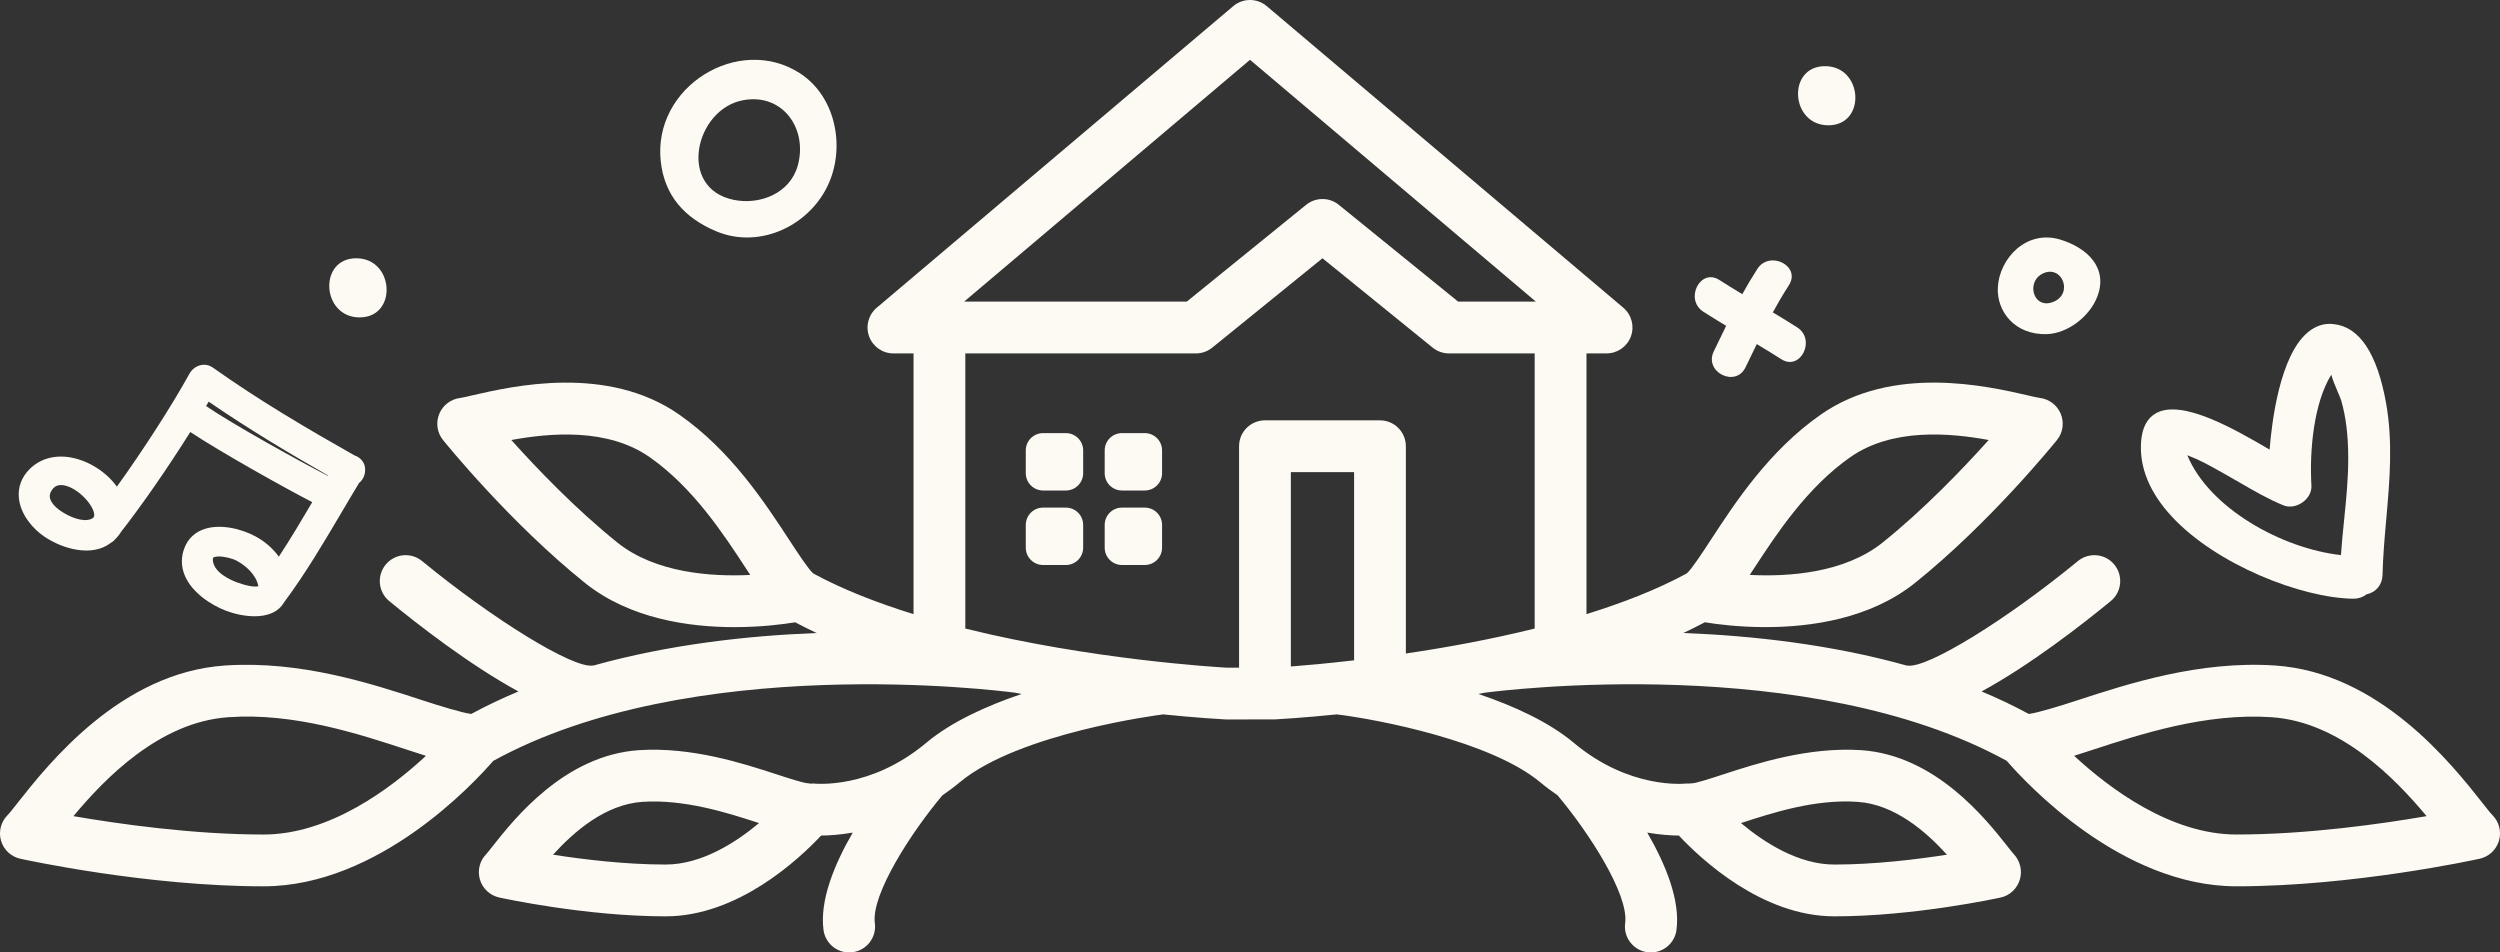 <?xml version="1.0" encoding="UTF-8"?><svg id="uuid-e5bc4059-132d-47b3-a7b0-3d560c888ea7" xmlns="http://www.w3.org/2000/svg" viewBox="0 0 366.651 139.691"><rect x="0" y="0" width="366.651" height="139.691" fill="#333333" stroke="none"/><defs><style>.uuid-1e90e53b-4b05-40e3-90d5-19e977fc48b7{fill:#fdfaf4;}</style></defs><g id="uuid-51a8c3e7-4a47-4256-a3ca-59d541a2a929"><path class="uuid-1e90e53b-4b05-40e3-90d5-19e977fc48b7" d="M2.981,125.942c.75.164,18.567,4.046,35.674,4.046,16.875,0,30.89-15.167,33.683-18.395,29.02-15.955,73.869-10.354,76.578-9.996.302.059.61.125.911.183-5.166,1.752-10.31,4.083-13.983,7.162-8.187,6.864-16.234,5.995-16.549,5.97-.137-.019-.258.028-.392.023-.11-.011-.216-.05-.327-.052-.688-.012-2.917-.741-4.707-1.326-4.94-1.611-12.418-4.034-20.145-3.539-10.925.729-18.32,10.098-21.48,14.099-.4.507-.7.902-.912,1.129-.975.981-1.339,2.414-.95,3.74.391,1.331,1.474,2.344,2.828,2.641.513.111,12.702,2.765,24.413,2.765,10.599,0,19.546-8.373,22.805-11.848,1.161-.003,2.769-.117,4.635-.432-2.684,4.639-4.866,9.926-4.286,14.282.254,1.908,1.885,3.296,3.76,3.296.167,0,.336-.012.507-.033,2.078-.28,3.539-2.188,3.261-4.269-.561-4.209,5.344-13.319,9.908-18.743.835-.583,1.673-1.183,2.51-1.886,8.72-7.309,29.56-9.946,29.77-9.971.019-.002.035-.016.054-.018,5.178.523,8.653.716,9.12.739.064.004.127.008.188.008h.005l7.124-.008c.466-.023,3.942-.216,9.121-.739.019.003.035.016.055.018,5.82.712,22.515,3.894,29.768,9.971.838.702,1.674,1.302,2.509,1.885,4.564,5.425,10.47,14.536,9.909,18.744-.278,2.081,1.183,3.989,3.261,4.269.171.021.339.033.507.033,1.874,0,3.506-1.388,3.759-3.296.581-4.356-1.601-9.643-4.286-14.282,1.866.315,3.474.429,4.636.432,3.257,3.474,12.206,11.848,22.804,11.848,11.712,0,23.901-2.654,24.414-2.765,1.339-.292,2.39-1.314,2.791-2.624.4-1.315.037-2.765-.91-3.758-.212-.222-.515-.622-.914-1.129-3.16-4.001-10.556-13.37-21.479-14.099-7.746-.487-15.207,1.928-20.147,3.539-1.79.585-4.019,1.314-4.651,1.331-.17-.014-.333.027-.501.037-.084.006-.16-.027-.244-.017-.332.042-8.382.903-16.577-5.966-3.673-3.079-8.817-5.411-13.984-7.162.301-.058.609-.124.912-.183,2.716-.359,47.561-5.961,76.578,9.996,2.794,3.228,16.807,18.395,33.684,18.395,17.106,0,34.925-3.882,35.674-4.046,1.355-.297,2.439-1.311,2.828-2.646.39-1.331.021-2.769-.96-3.749-.331-.33-.822-.976-1.487-1.817-4.516-5.719-15.094-19.104-30.411-20.127-11.077-.73-21.487,2.661-29.078,5.142-2.571.839-5.605,1.77-7.017,1.967-2.242-1.214-4.558-2.31-6.927-3.301,7.163-3.894,14.823-9.866,18.945-13.256,1.622-1.33,1.854-3.724.523-5.344-1.331-1.623-3.72-1.853-5.344-.523-10.453,8.595-22.08,15.768-24.974,15.331-.05-.013-.098.003-.149-.009-11.091-3.097-22.613-4.382-32.738-4.771,1.086-.498,2.114-1.037,3.145-1.574,1.733.285,4.958.709,8.906.709,6.7,0,15.374-1.232,21.917-6.477,10.993-8.817,20.442-20.485,20.838-20.979.867-1.075,1.065-2.538.544-3.816-.521-1.281-1.712-2.179-3.084-2.34-.375-.045-.993-.202-1.804-.387-5.911-1.356-19.746-4.541-30.308,2.83-7.581,5.29-12.523,12.858-16.134,18.38-1.273,1.949-2.834,4.331-3.528,4.922-4.357,2.363-9.411,4.321-14.703,5.962v-38.238h2.95c1.594,0,3.017-.997,3.566-2.492.548-1.495.103-3.176-1.114-4.206L185.776.896c-1.413-1.195-3.489-1.195-4.902,0l-52.295,44.238c-1.218,1.03-1.662,2.711-1.114,4.206.548,1.495,1.971,2.492,3.566,2.492h2.95v38.24c-5.29-1.641-10.34-3.598-14.698-5.961-.705-.604-2.262-2.979-3.533-4.925-3.611-5.521-8.553-13.09-16.134-18.38-10.562-7.371-24.4-4.191-30.308-2.83-.812.185-1.43.341-1.804.387-1.372.161-2.563,1.059-3.084,2.34-.521,1.278-.324,2.74.543,3.816.396.494,9.845,12.163,20.838,20.979,6.545,5.249,15.218,6.477,21.915,6.477,3.948,0,7.173-.424,8.907-.71,1.03.537,2.058,1.075,3.143,1.573-10.12.388-21.635,1.672-32.72,4.766-.044.009-.086-.005-.131.006-2.886.429-14.548-6.728-25.007-15.322-1.621-1.335-4.015-1.104-5.344.523-1.33,1.62-1.098,4.014.523,5.344,4.124,3.39,11.784,9.362,18.945,13.255-2.368.991-4.682,2.087-6.925,3.301-1.413-.201-4.446-1.127-7.019-1.966-7.587-2.48-17.986-5.891-29.076-5.142-15.319,1.022-25.897,14.408-30.413,20.127-.666.841-1.156,1.487-1.488,1.817-.98.981-1.349,2.418-.96,3.749.389,1.335,1.473,2.349,2.828,2.646h0ZM97.624,126.794c-5.904,0-12.082-.753-16.513-1.446,3.094-3.408,7.686-7.391,13.119-7.75,6.178-.4,12.461,1.602,17.088,3.114-3.435,2.876-8.445,6.081-13.694,6.081h0ZM272.424,117.599c5.43.359,10.022,4.342,13.116,7.75-4.431.692-10.609,1.446-16.513,1.446-5.249,0-10.259-3.205-13.693-6.081,4.623-1.512,10.867-3.543,17.091-3.114h0ZM306.923,109.964c6.996-2.29,16.569-5.426,26.212-4.779,10.076.667,18.135,8.97,22.747,14.511-6.595,1.137-17.513,2.694-27.887,2.694-9.633,0-18.631-6.753-23.802-11.544.857-.272,1.766-.569,2.73-.882h0ZM198.591,96.844c-3.999.463-7.219.748-9.275.904v-28.503h9.275v27.599h0ZM257.259,83.344c3.272-5.006,7.75-11.858,14.124-16.308,6.124-4.285,14.554-3.556,20.279-2.505-3.683,4.107-9.431,10.127-15.562,15.042-5.587,4.482-13.806,5.035-19.48,4.746.208-.318.421-.643.638-.976h0ZM183.325,8.77l41.926,35.466h-11.398l-17.508-14.199c-1.393-1.129-3.391-1.129-4.784,0l-17.51,14.199h-32.652l41.927-35.466h0ZM141.574,51.833h33.822c.871,0,1.716-.301,2.392-.848l16.165-13.106,16.163,13.106c.676.548,1.52.848,2.392.848h12.569v40.35c-6.54,1.622-13.081,2.805-18.893,3.659v-30.396c0-2.098-1.7-3.799-3.797-3.799h-16.868c-2.098,0-3.797,1.701-3.797,3.799v32.475h-1.818c-1.169-.065-19.861-1.157-38.33-5.737v-40.352h0ZM90.55,79.574c-6.131-4.915-11.879-10.935-15.562-15.042,5.723-1.051,14.152-1.78,20.279,2.505,6.374,4.45,10.853,11.302,14.124,16.308.218.334.432.659.638.976-5.647.276-13.891-.264-19.48-4.746h0ZM33.517,105.185c9.654-.684,19.214,2.489,26.21,4.779.968.318,1.881.614,2.742.886-5.157,4.788-14.14,11.541-23.814,11.541-10.375,0-21.293-1.557-27.887-2.694,4.613-5.541,12.671-13.844,22.749-14.511h0Z"/><path class="uuid-1e90e53b-4b05-40e3-90d5-19e977fc48b7" d="M156.32,63.52h-3.341c-1.401,0-2.538,1.137-2.538,2.538v3.341c0,1.401,1.137,2.538,2.538,2.538h3.341c1.401,0,2.538-1.137,2.538-2.538v-3.341c0-1.401-1.137-2.538-2.538-2.538h0Z"/><path class="uuid-1e90e53b-4b05-40e3-90d5-19e977fc48b7" d="M167.893,63.52h-3.341c-1.401,0-2.538,1.137-2.538,2.538v3.341c0,1.401,1.137,2.538,2.538,2.538h3.341c1.402,0,2.537-1.137,2.537-2.538v-3.341c0-1.401-1.135-2.538-2.537-2.538h0Z"/><path class="uuid-1e90e53b-4b05-40e3-90d5-19e977fc48b7" d="M156.32,74.446h-3.341c-1.401,0-2.538,1.136-2.538,2.538v3.341c0,1.402,1.137,2.538,2.538,2.538h3.341c1.401,0,2.538-1.136,2.538-2.538v-3.341c0-1.402-1.137-2.538-2.538-2.538h0Z"/><path class="uuid-1e90e53b-4b05-40e3-90d5-19e977fc48b7" d="M167.893,74.446h-3.341c-1.401,0-2.538,1.136-2.538,2.538v3.341c0,1.402,1.137,2.538,2.538,2.538h3.341c1.402,0,2.537-1.136,2.537-2.538v-3.341c0-1.402-1.135-2.538-2.537-2.538h0Z"/><path class="uuid-1e90e53b-4b05-40e3-90d5-19e977fc48b7" d="M349.952,59.163v-.004c-1.31-7.329-3.908-11.239-7.719-11.627-1.393-.169-2.674.276-3.81,1.24-4.076,3.461-5.247,13.143-5.56,17.169-5.199-3.05-12.78-7.396-16.592-5.377-1.362.721-2.122,2.16-2.262,4.281-.247,3.733,1.265,7.4,4.493,10.894,6.559,7.095,19.058,11.969,26.615,12.068h.058c.715,0,1.37-.224,1.905-.643,1.392-.293,2.306-1.393,2.342-2.843.066-2.756.313-5.542.552-8.237.488-5.517.993-11.219-.024-16.921h0ZM341.905,54.952c.198.725.554,1.595.978,2.583.214.498.416.968.488,1.219.699,2.485,1.016,5.093,1.022,8.459.008,3.017-.303,6.081-.604,9.047-.171,1.686-.348,3.425-.466,5.15-8.641-.948-19.344-6.889-22.528-14.638l.224.087c1.467.543,2.89,1.334,4.265,2.101l.711.395c.836.462,1.664.944,2.492,1.426,2.037,1.183,4.142,2.406,6.372,3.321.869.371,1.959.198,2.843-.437.861-.614,1.343-1.528,1.292-2.447-.299-5.096.326-12.081,2.911-16.266h0Z"/><path class="uuid-1e90e53b-4b05-40e3-90d5-19e977fc48b7" d="M51.979,66.785c-6.765-3.827-13.955-8.035-20.73-12.851-1.129-.808-2.429-.404-3.121.395-.099.111-.225.264-.329.457-2.569,4.66-6.831,11.281-10.659,16.584-1.522-2.118-4.081-3.782-6.718-4.269-2.406-.444-4.575.178-6.11,1.727-1.162,1.183-1.696,2.629-1.545,4.19.237,2.464,2.06,4.533,3.685,5.645,2.812,1.928,7.113,3.028,9.754.981.272-.144.507-.342.602-.478.408-.387.754-.82.95-1.17,3.031-3.868,6.862-9.398,10.148-14.638,4.295,2.848,13.508,8.022,17.889,10.288-1.568,2.662-3.183,5.381-4.903,7.997-.843-1.174-2.002-2.203-3.346-2.937-2.091-1.157-5.278-1.932-7.659-1.088-1.306.457-2.272,1.368-2.791,2.629-.571,1.384-.562,2.835.024,4.203,1.059,2.467,3.784,4.256,5.98,5.104,1.121.433,2.703.828,4.244.828,1.744,0,3.432-.51,4.322-2.052,3.109-4.17,5.776-8.689,8.355-13.06.878-1.484,1.753-2.971,2.649-4.446.579-.466.917-1.22.876-1.978.023-.919-.616-1.756-1.568-2.06h0ZM48.113,69.735l-.031.054c-4.137-2.122-13.848-7.499-17.859-10.235.128-.219.253-.433.379-.646,6.053,4.161,12.175,7.779,17.511,10.827h0ZM9.814,71.288c1.98.631,3.968,2.946,4.007,4.211.008.284-.064.469-.472.626-1.195.482-3.103-.264-4.462-1.2h-.002c-.898-.618-1.473-1.326-1.574-1.953-.064-.395.058-.791.371-1.203.134-.178.478-.63,1.269-.63.243,0,.529.041.863.148h0ZM37.895,85.964c-.194.111-1.17.149-3.001-.506h-.002c-1.073-.383-3.576-1.472-3.679-3.338-.015-.28.06-.329.103-.358.171-.107.447-.152.772-.152.843,0,2.025.305,2.639.634,1.259.671,2.826,2.006,3.168,3.72h0Z"/><path class="uuid-1e90e53b-4b05-40e3-90d5-19e977fc48b7" d="M302.184,35.146c-5.014-1.534-8.974,2.8-9.182,7.018-.175,3.529,2.509,6.976,7.171,6.841,3.082-.089,6.272-2.598,7.385-5.412,1.707-4.313-1.466-7.252-5.375-8.447h0ZM301.041,44.312c-.448.166-.854.206-1.206.151-1.909-.295-2.335-3.35-.235-4.351,2.847-1.36,4.583,3.043,1.441,4.2h0Z"/><path class="uuid-1e90e53b-4b05-40e3-90d5-19e977fc48b7" d="M117.314,10.744c-8.944-5.79-21.633,1.945-20.405,12.951.554,4.953,3.426,8.227,8.065,10.199,6.518,2.774,14.009-.911,16.655-7.193,2.31-5.479.831-12.626-4.316-15.958h0ZM116.988,24.328c-1.152,4.053-5.555,5.759-9.372,4.984-8.335-1.693-5.685-13.319,1.373-14.616,5.874-1.08,9.516,4.283,7.999,9.631h0Z"/><path class="uuid-1e90e53b-4b05-40e3-90d5-19e977fc48b7" d="M52.25,37.878c-5.602,0-5.098,8.672.489,8.672,5.603,0,5.101-8.672-.489-8.672h0Z"/><path class="uuid-1e90e53b-4b05-40e3-90d5-19e977fc48b7" d="M263.589,48.023c-1.081-.698-2.31-1.447-3.584-2.211.684-1.259,1.435-2.551,2.357-3.987,1.818-2.828-2.84-5.173-4.638-2.372-.85,1.324-1.554,2.523-2.196,3.688-1.188-.715-2.334-1.415-3.349-2.07-2.82-1.824-5.165,2.834-2.372,4.641,1.017.656,2.162,1.357,3.354,2.072-.562,1.16-1.143,2.376-1.812,3.731-1.485,3.012,3.153,5.388,4.641,2.372.609-1.237,1.145-2.357,1.661-3.424,1.267.761,2.491,1.508,3.568,2.202,2.82,1.824,5.164-2.835,2.37-4.641h0Z"/><path class="uuid-1e90e53b-4b05-40e3-90d5-19e977fc48b7" d="M267.659,9.704c-5.602,0-5.099,8.672.488,8.672,5.603,0,5.102-8.672-.488-8.672h0Z"/></g></svg>